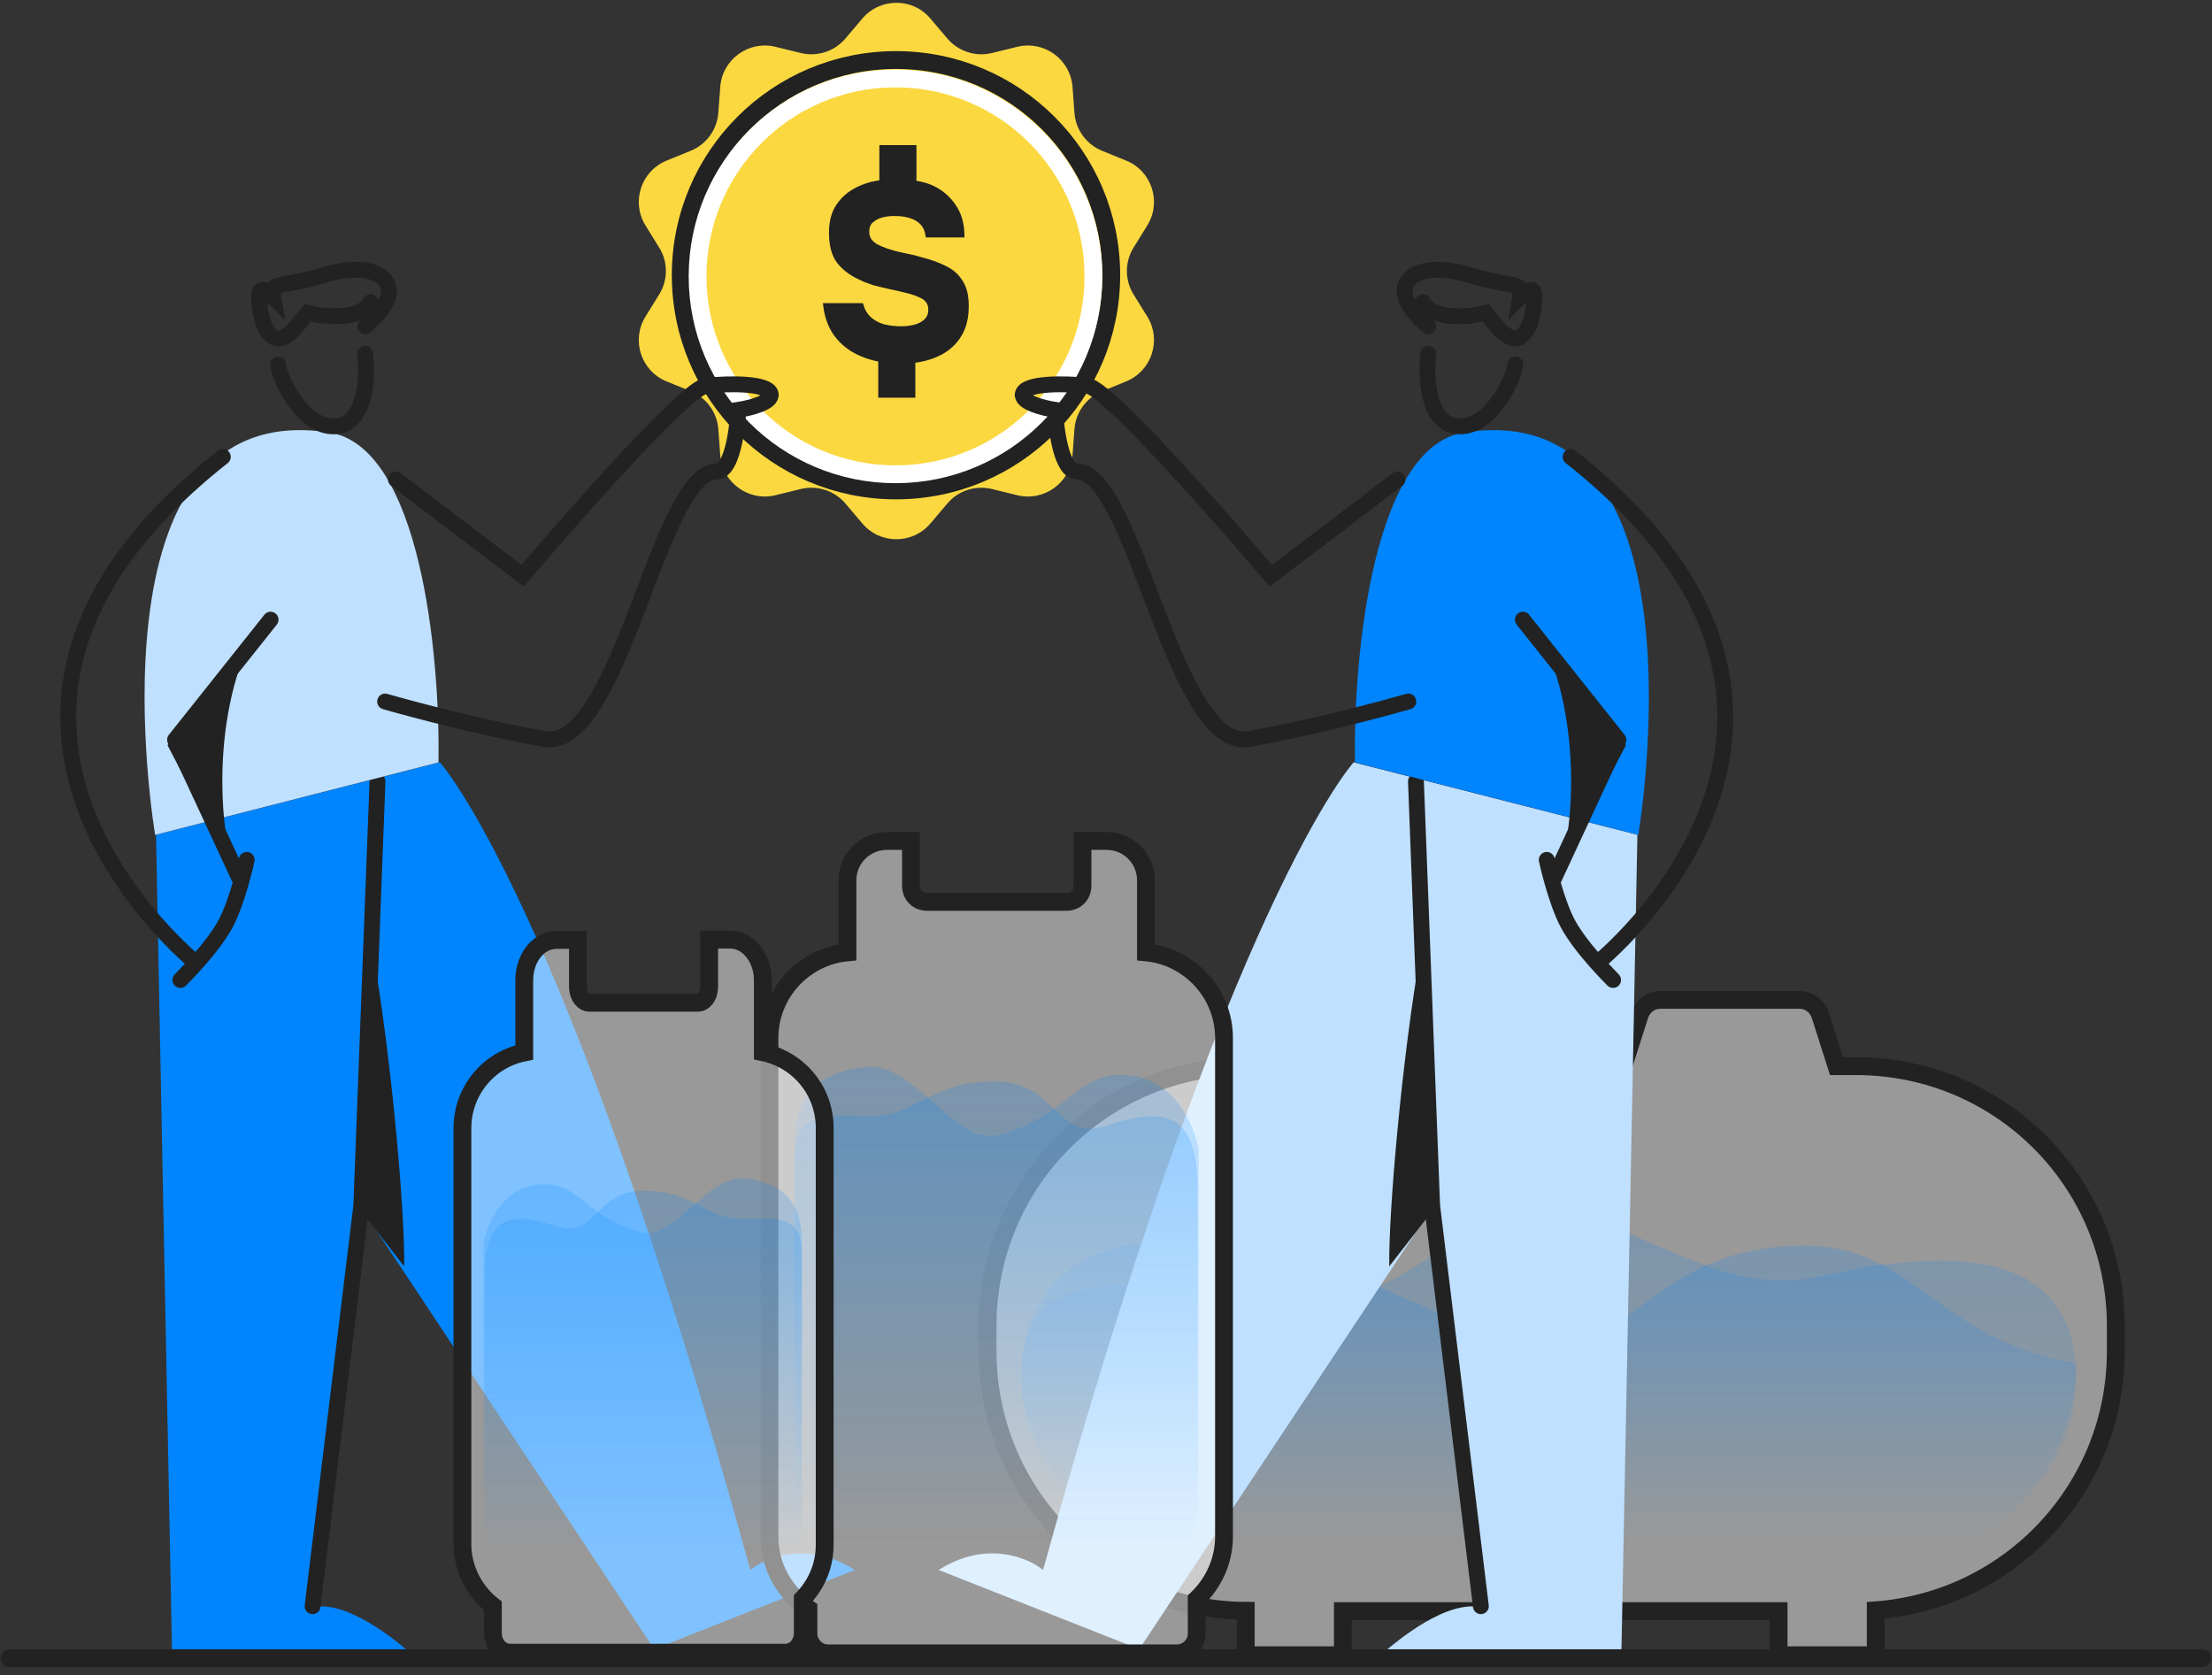 <svg width="346" height="262" viewBox="0 0 346 262" fill="none" xmlns="http://www.w3.org/2000/svg">
<rect x="0" y="0" width="346" height="262" fill="#333333" stroke="none"/>
<path d="M134.887 2.904C137.681 -0.389 142.769 -0.389 145.538 2.904L148.182 6.022C149.903 8.042 152.597 8.915 155.166 8.292L159.132 7.319C163.323 6.296 167.438 9.289 167.763 13.58L168.062 17.645C168.262 20.289 169.933 22.584 172.377 23.582L176.169 25.128C180.16 26.75 181.731 31.589 179.461 35.255L177.316 38.723C175.919 40.968 175.919 43.811 177.316 46.056L179.461 49.523C181.731 53.19 180.16 58.004 176.169 59.65L172.377 61.197C169.933 62.194 168.262 64.489 168.062 67.133L167.763 71.199C167.438 75.489 163.323 78.483 159.132 77.46L155.166 76.487C152.597 75.864 149.878 76.737 148.182 78.757L145.538 81.875C142.744 85.167 137.656 85.167 134.887 81.875L132.243 78.757C130.522 76.737 127.828 75.864 125.259 76.487L121.293 77.46C117.102 78.483 112.987 75.489 112.662 71.199L112.363 67.133C112.164 64.489 110.492 62.194 108.048 61.197L104.257 59.65C100.266 58.029 98.694 53.19 100.964 49.523L103.109 46.056C104.506 43.811 104.506 40.968 103.109 38.723L100.964 35.255C98.694 31.589 100.266 26.775 104.257 25.128L108.048 23.582C110.492 22.584 112.164 20.289 112.363 17.645L112.662 13.58C112.987 9.289 117.102 6.296 121.293 7.319L125.259 8.292C127.828 8.915 130.547 8.042 132.243 6.022L134.887 2.904Z" fill="#FBD840"/>
<path d="M140.151 76.709C158.756 76.709 173.822 61.617 173.822 43.038C173.822 24.457 158.755 9.391 140.151 9.391C121.573 9.391 106.48 24.431 106.48 43.038C106.48 61.643 121.572 76.709 140.151 76.709Z" stroke="#222222" stroke-width="2.789"/>
<path d="M140.072 74.183C157.181 74.183 171.029 60.31 171.029 43.227C171.029 26.144 157.181 12.271 140.072 12.271C122.964 12.271 109.116 26.144 109.116 43.227C109.116 60.31 122.99 74.183 140.072 74.183Z" stroke="white" stroke-width="2.789"/>
<path d="M137.556 61.845V62.02H137.731H142.819H142.994V61.845V56.582C144.515 56.383 145.912 55.983 147.135 55.335C148.432 54.661 149.454 53.714 150.203 52.491C150.976 51.244 151.35 49.698 151.35 47.852C151.35 46.281 151.051 44.983 150.427 44.035C149.828 43.063 149.005 42.314 147.908 41.791C146.835 41.242 145.563 40.768 144.116 40.419C143.293 40.144 142.345 39.945 141.348 39.745C140.35 39.546 139.452 39.296 138.654 39.022C138.08 38.822 137.581 38.598 137.132 38.373C136.708 38.124 136.384 37.825 136.134 37.5C135.91 37.151 135.785 36.727 135.785 36.228C135.785 35.53 135.985 35.031 136.384 34.682C136.808 34.283 137.332 34.008 137.98 33.834C138.654 33.659 139.377 33.584 140.1 33.609C140.998 33.609 141.772 33.734 142.495 33.983C143.193 34.208 143.742 34.557 144.166 35.031C144.565 35.455 144.84 36.054 144.94 36.802L144.964 36.952H145.114H150.502H150.677V36.777C150.652 35.156 150.302 33.759 149.604 32.587C148.906 31.414 148.008 30.466 146.86 29.743C145.763 29.044 144.54 28.62 143.169 28.446V23.058V22.884H142.994H137.905H137.731V23.058V28.371C136.434 28.521 135.162 28.895 133.989 29.494C132.742 30.117 131.744 30.99 130.971 32.138C130.223 33.26 129.849 34.682 129.849 36.378C129.849 38.348 130.248 39.92 131.096 41.017C131.944 42.09 133.066 42.938 134.463 43.562C135.137 43.911 135.885 44.185 136.658 44.435C137.456 44.634 138.329 44.859 139.227 45.058C140.15 45.233 141.173 45.482 142.246 45.757C142.819 45.906 143.368 46.106 143.842 46.33C144.341 46.53 144.715 46.804 144.964 47.129C145.239 47.453 145.388 47.902 145.388 48.45C145.388 49.099 145.189 49.598 144.815 49.997C144.416 50.421 143.892 50.72 143.218 50.92C142.545 51.12 141.772 51.219 140.949 51.219C140.051 51.219 139.178 51.12 138.305 50.92C137.481 50.695 136.758 50.321 136.159 49.797C135.561 49.274 135.137 48.6 134.887 47.727L134.837 47.602H134.713H129.075H128.926L128.951 47.802C129.15 49.523 129.674 50.97 130.497 52.192C131.345 53.389 132.393 54.337 133.615 55.011C134.837 55.684 136.159 56.133 137.556 56.407V61.845Z" fill="#222222" stroke="#222222" stroke-width="0.364"/>
<path d="M284.66 158.596L284.682 158.649L284.699 158.703L287.267 166.762H290.316C312.815 166.762 330.953 184.848 330.953 207.398V211.318C330.953 232.799 314.444 250.293 293.398 251.874V257.505V258.9H292.003H279.6H278.206V257.505V252.004H210.051V257.505V258.9H208.657H196.254H194.86V257.505V251.953C172.478 251.818 154.476 233.783 154.476 211.318V207.398C154.476 184.9 172.562 166.762 195.113 166.762H253.925L256.493 158.703L256.51 158.649L256.532 158.596C257.07 157.29 258.236 156.393 259.706 156.393H281.486C282.956 156.393 284.122 157.29 284.66 158.596Z" fill="white" fill-opacity="0.5" stroke="#222222" stroke-width="2.789" stroke-miterlimit="10"/>
<path d="M285.025 199.597C267.178 203.676 254.77 188.379 239.302 190.078C224.004 191.778 220.945 204.696 197.828 204.696C191.539 204.866 161.793 192.458 159.754 213.025C158.224 228.153 175.731 246.85 193.239 247.02H292.504C303.722 247.02 323.609 234.102 324.629 218.124C325.819 201.807 316.13 192.458 285.025 199.597Z" fill="url(#paint0_linear_725_7572)"/>
<path d="M199.698 196.028C217.545 200.107 225.534 207.926 241.002 209.626C256.3 211.326 259.019 194.838 282.306 194.838C299.473 194.838 302.873 209.626 324.799 213.195C324.799 213.195 325.819 241.921 291.314 247.19H192.049C180.831 247.19 160.944 234.272 159.924 218.295C158.564 201.807 168.763 188.889 199.698 196.028Z" fill="url(#paint1_linear_725_7572)"/>
<path d="M256.123 130.57L253.61 258.994H215.841C218.632 256.476 226.475 250.097 231.835 251.44C229.642 236.271 226.576 212.339 224.291 188.487L178.197 257.948L146.827 245.564C154.197 240.863 160.786 243.605 163.159 245.564C192.053 140.643 211.735 119.239 211.735 119.239L221.785 121.804L256.123 130.57Z" fill="#BFE0FF"/>
<path d="M231.636 251.23L224.014 188.583L221.482 122.225" stroke="#222222" stroke-width="2.481" stroke-linecap="round"/>
<path d="M229.086 67.634C214.864 69.783 211.664 102.188 211.943 119.255L256.261 130.586C256.261 130.586 267.968 61.759 229.086 67.634Z" fill="#0085FF"/>
<path d="M223.42 55.333C222.995 58.818 223.25 65.956 227.667 66.625C233.189 67.461 237.011 58.679 237.011 57.006" stroke="#222222" stroke-width="2.481" stroke-linecap="round"/>
<path d="M222.303 148.305C219.274 165.362 217.168 189.853 217.308 198.075L224.46 188.877L222.303 148.305Z" fill="#222222"/>
<path d="M242.13 101.918L254.331 116.551L243.454 137.338C243.433 137.378 243.413 137.417 243.392 137.455L243.454 137.338C245.477 133.349 247.961 116.404 242.13 101.918Z" fill="#222222"/>
<path d="M223.394 51.031C222.159 50.051 219.69 47.588 219.69 45.572C219.69 43.053 222.982 40.954 229.978 43.053C236.973 45.153 238.207 43.893 237.796 46.412C238.345 45.852 239.524 44.901 239.853 45.572C240.265 46.412 239.853 51.451 237.796 52.71C235.738 53.97 233.27 49.771 232.447 48.932C229.84 49.59 224.217 50.176 222.571 47.252" stroke="#222222" stroke-width="2.481" stroke-linecap="round"/>
<path d="M218.602 74.99L198.783 90.056C190.49 80.291 173.145 60.679 170.109 60.344C166.314 59.925 160.411 59.925 159.989 61.599C159.652 62.938 163.222 63.831 165.049 64.11C165.19 67.318 166.061 73.735 168.423 73.735C177.5 73.735 183.603 117.675 195.41 115.583C204.855 113.909 215.931 110.979 220.289 109.724" stroke="#222222" stroke-width="2.481" stroke-linecap="round"/>
<path d="M238.206 96.924L253.147 115.71L242.871 137.835L241.941 134.496C241.941 134.496 243.313 140.886 245.261 144.515C247.342 148.391 252.317 153.282 252.317 153.282L249.826 150.642C249.826 150.642 297.553 112.37 245.676 71.459" stroke="#222222" stroke-width="2.481" stroke-linecap="round" stroke-linejoin="round"/>
<path d="M24.406 130.57L26.919 258.994H64.689C61.897 256.476 54.054 250.097 48.694 251.44C50.887 236.271 53.953 212.339 56.238 188.487L102.332 257.948L133.702 245.564C126.332 240.863 119.744 243.605 117.371 245.564C88.476 140.643 68.795 119.239 68.795 119.239L58.745 121.804L24.406 130.57Z" fill="#0085FF"/>
<path d="M48.894 251.23L56.515 188.583L59.047 122.225" stroke="#222222" stroke-width="2.481" stroke-linecap="round"/>
<path d="M51.444 67.634C65.666 69.783 68.865 102.188 68.586 119.255L24.268 130.586C24.268 130.586 12.561 61.759 51.444 67.634Z" fill="#BFE0FF"/>
<path d="M57.109 55.333C57.534 58.818 57.279 65.956 52.862 66.625C47.341 67.461 43.518 58.679 43.518 57.006" stroke="#222222" stroke-width="2.481" stroke-linecap="round"/>
<path d="M58.227 148.305C61.256 165.362 63.361 189.853 63.221 198.075L56.069 188.877L58.227 148.305Z" fill="#222222"/>
<path d="M38.399 101.918L26.198 116.551L37.076 137.338C37.096 137.378 37.117 137.417 37.137 137.455L37.076 137.338C35.052 133.349 32.568 116.404 38.399 101.918Z" fill="#222222"/>
<path d="M57.135 51.031C58.369 50.051 60.838 47.588 60.838 45.572C60.838 43.053 57.546 40.954 50.551 43.053C43.555 45.153 42.321 43.893 42.732 46.412C42.184 45.852 41.004 44.901 40.675 45.572C40.264 46.412 40.675 51.451 42.732 52.71C44.79 53.97 47.259 49.771 48.082 48.932C50.688 49.59 56.312 50.176 57.958 47.252" stroke="#222222" stroke-width="2.481" stroke-linecap="round"/>
<path d="M61.927 74.99L81.746 90.056C90.039 80.291 107.384 60.679 110.42 60.344C114.215 59.925 120.119 59.925 120.54 61.599C120.878 62.938 117.307 63.831 115.48 64.11C115.34 67.318 114.468 73.735 112.107 73.735C103.029 73.735 96.927 117.675 85.12 115.583C75.674 113.909 64.598 110.979 60.241 109.724" stroke="#222222" stroke-width="2.481" stroke-linecap="round"/>
<path d="M42.323 96.924L27.383 115.71L37.658 137.835L38.588 134.496C38.588 134.496 37.216 140.886 35.268 144.515C33.187 148.391 28.213 153.282 28.213 153.282L30.703 150.642C30.703 150.642 -17.024 112.37 34.853 71.459" stroke="#222222" stroke-width="2.481" stroke-linecap="round" stroke-linejoin="round"/>
<path d="M191.458 162.352C191.458 155.353 186.046 149.594 179.253 148.96V137.695C179.253 134.433 176.633 131.538 173.096 131.538H170.715H169.321V132.933V138.539C169.321 140.001 168.258 141.064 166.796 141.064H145.017C143.554 141.064 142.492 140.001 142.492 138.539V132.933V131.538H141.097H138.716C135.454 131.538 132.559 134.159 132.559 137.695V148.96C125.72 149.595 120.355 155.404 120.355 162.352V240.39C120.355 245.088 122.81 249.232 126.457 251.636V255.521C126.457 257.054 127.697 258.603 129.538 258.603H184.11C185.643 258.603 187.191 257.362 187.191 255.521V250.136C189.778 247.679 191.458 244.215 191.458 240.341V162.352Z" fill="white" fill-opacity="0.5" stroke="#222222" stroke-width="2.789" stroke-miterlimit="10"/>
<path d="M174.927 250.062H136.852C129.883 250.062 124.274 243.263 124.274 234.934V179.522C124.274 169.154 130.393 167.624 134.983 166.944C143.141 165.584 149.091 179.522 156.4 177.482C167.108 174.423 168.298 168.134 175.437 168.134C182.576 168.134 186.315 174.253 187.505 179.692V235.274C187.335 243.263 181.726 250.062 174.927 250.062Z" fill="url(#paint2_linear_725_7572)"/>
<path d="M174.928 250.061H136.853C129.884 250.061 124.275 243.092 124.275 234.594V181.732C124.275 173.233 129.545 174.593 136.344 174.593C143.312 174.593 145.522 169.154 155.551 169.154C165.579 169.154 165.069 178.672 172.888 176.122C179.857 173.913 187.336 172.043 187.336 185.811V234.764C187.336 243.093 181.727 250.061 174.928 250.061Z" fill="url(#paint3_linear_725_7572)"/>
<path d="M112.323 146.967H110.928V148.361V154.215C110.928 156.093 109.892 156.84 109.247 156.84H92.082C91.474 156.84 90.4 156.077 90.4 154.215V148.411V147.017H89.006H87.121C84.004 147.017 82.005 150.08 82.005 153.322V164.619C76.456 165.722 72.331 170.605 72.331 176.491V241.779V241.798L72.332 241.818C72.436 245.586 74.296 249.002 77.094 251.171V255.422C77.094 256.096 77.288 256.814 77.713 257.4C78.157 258.012 78.883 258.503 79.828 258.503H122.84C124.532 258.503 125.574 256.935 125.574 255.422V250.055C127.671 247.898 128.998 244.936 128.998 241.63V176.441C128.998 170.543 124.861 165.714 119.323 164.578V153.273C119.323 151.671 118.812 150.146 117.946 148.993C117.083 147.846 115.777 146.967 114.208 146.967H112.323Z" fill="white" fill-opacity="0.5" stroke="#222222" stroke-width="2.789" stroke-miterlimit="10"/>
<path d="M85.655 249.983H115.57C121.009 249.983 125.429 244.714 125.429 238.084V194.401C125.429 186.242 120.669 185.052 116.93 184.372C110.471 183.353 105.712 194.231 100.102 192.701C91.604 190.322 90.754 185.222 85.145 185.222C79.535 185.222 76.646 189.982 75.626 194.231V238.084C75.796 244.714 80.215 249.983 85.655 249.983Z" fill="url(#paint4_linear_725_7572)"/>
<path d="M85.655 249.983H115.57C121.009 249.983 125.429 244.544 125.429 237.745V196.271C125.429 189.642 121.349 190.662 115.91 190.662C110.471 190.662 108.601 186.242 100.782 186.242C92.963 186.242 93.303 193.721 87.184 191.851C81.745 190.152 75.796 188.622 75.796 199.33V237.915C75.796 244.544 80.215 249.983 85.655 249.983Z" fill="url(#paint5_linear_725_7572)"/>
<path d="M1.486 259.362H344.514" stroke="#222222" stroke-width="2.789" stroke-linecap="round"/>
<defs>
<linearGradient id="paint0_linear_725_7572" x1="242.193" y1="189.946" x2="242.193" y2="240.981" gradientUnits="userSpaceOnUse">
<stop stop-color="#0085FF" stop-opacity="0.2"/>
<stop offset="1" stop-color="#0085FF" stop-opacity="0"/>
</linearGradient>
<linearGradient id="paint1_linear_725_7572" x1="242.304" y1="194.017" x2="242.304" y2="241.564" gradientUnits="userSpaceOnUse">
<stop stop-color="#0085FF" stop-opacity="0.2"/>
<stop offset="1" stop-color="#0085FF" stop-opacity="0"/>
</linearGradient>
<linearGradient id="paint2_linear_725_7572" x1="155.89" y1="166.85" x2="155.89" y2="241.257" gradientUnits="userSpaceOnUse">
<stop stop-color="#0085FF" stop-opacity="0.2"/>
<stop offset="1" stop-color="#0085FF" stop-opacity="0"/>
</linearGradient>
<linearGradient id="paint3_linear_725_7572" x1="155.806" y1="169.154" x2="155.806" y2="241.5" gradientUnits="userSpaceOnUse">
<stop stop-color="#0085FF" stop-opacity="0.2"/>
<stop offset="1" stop-color="#0085FF" stop-opacity="0"/>
</linearGradient>
<linearGradient id="paint4_linear_725_7572" x1="100.527" y1="184.305" x2="100.527" y2="243.033" gradientUnits="userSpaceOnUse">
<stop stop-color="#0085FF" stop-opacity="0.2"/>
<stop offset="1" stop-color="#0085FF" stop-opacity="0"/>
</linearGradient>
<linearGradient id="paint5_linear_725_7572" x1="100.612" y1="186.242" x2="100.612" y2="243.238" gradientUnits="userSpaceOnUse">
<stop stop-color="#0085FF" stop-opacity="0.2"/>
<stop offset="1" stop-color="#0085FF" stop-opacity="0"/>
</linearGradient>
</defs>
</svg>
